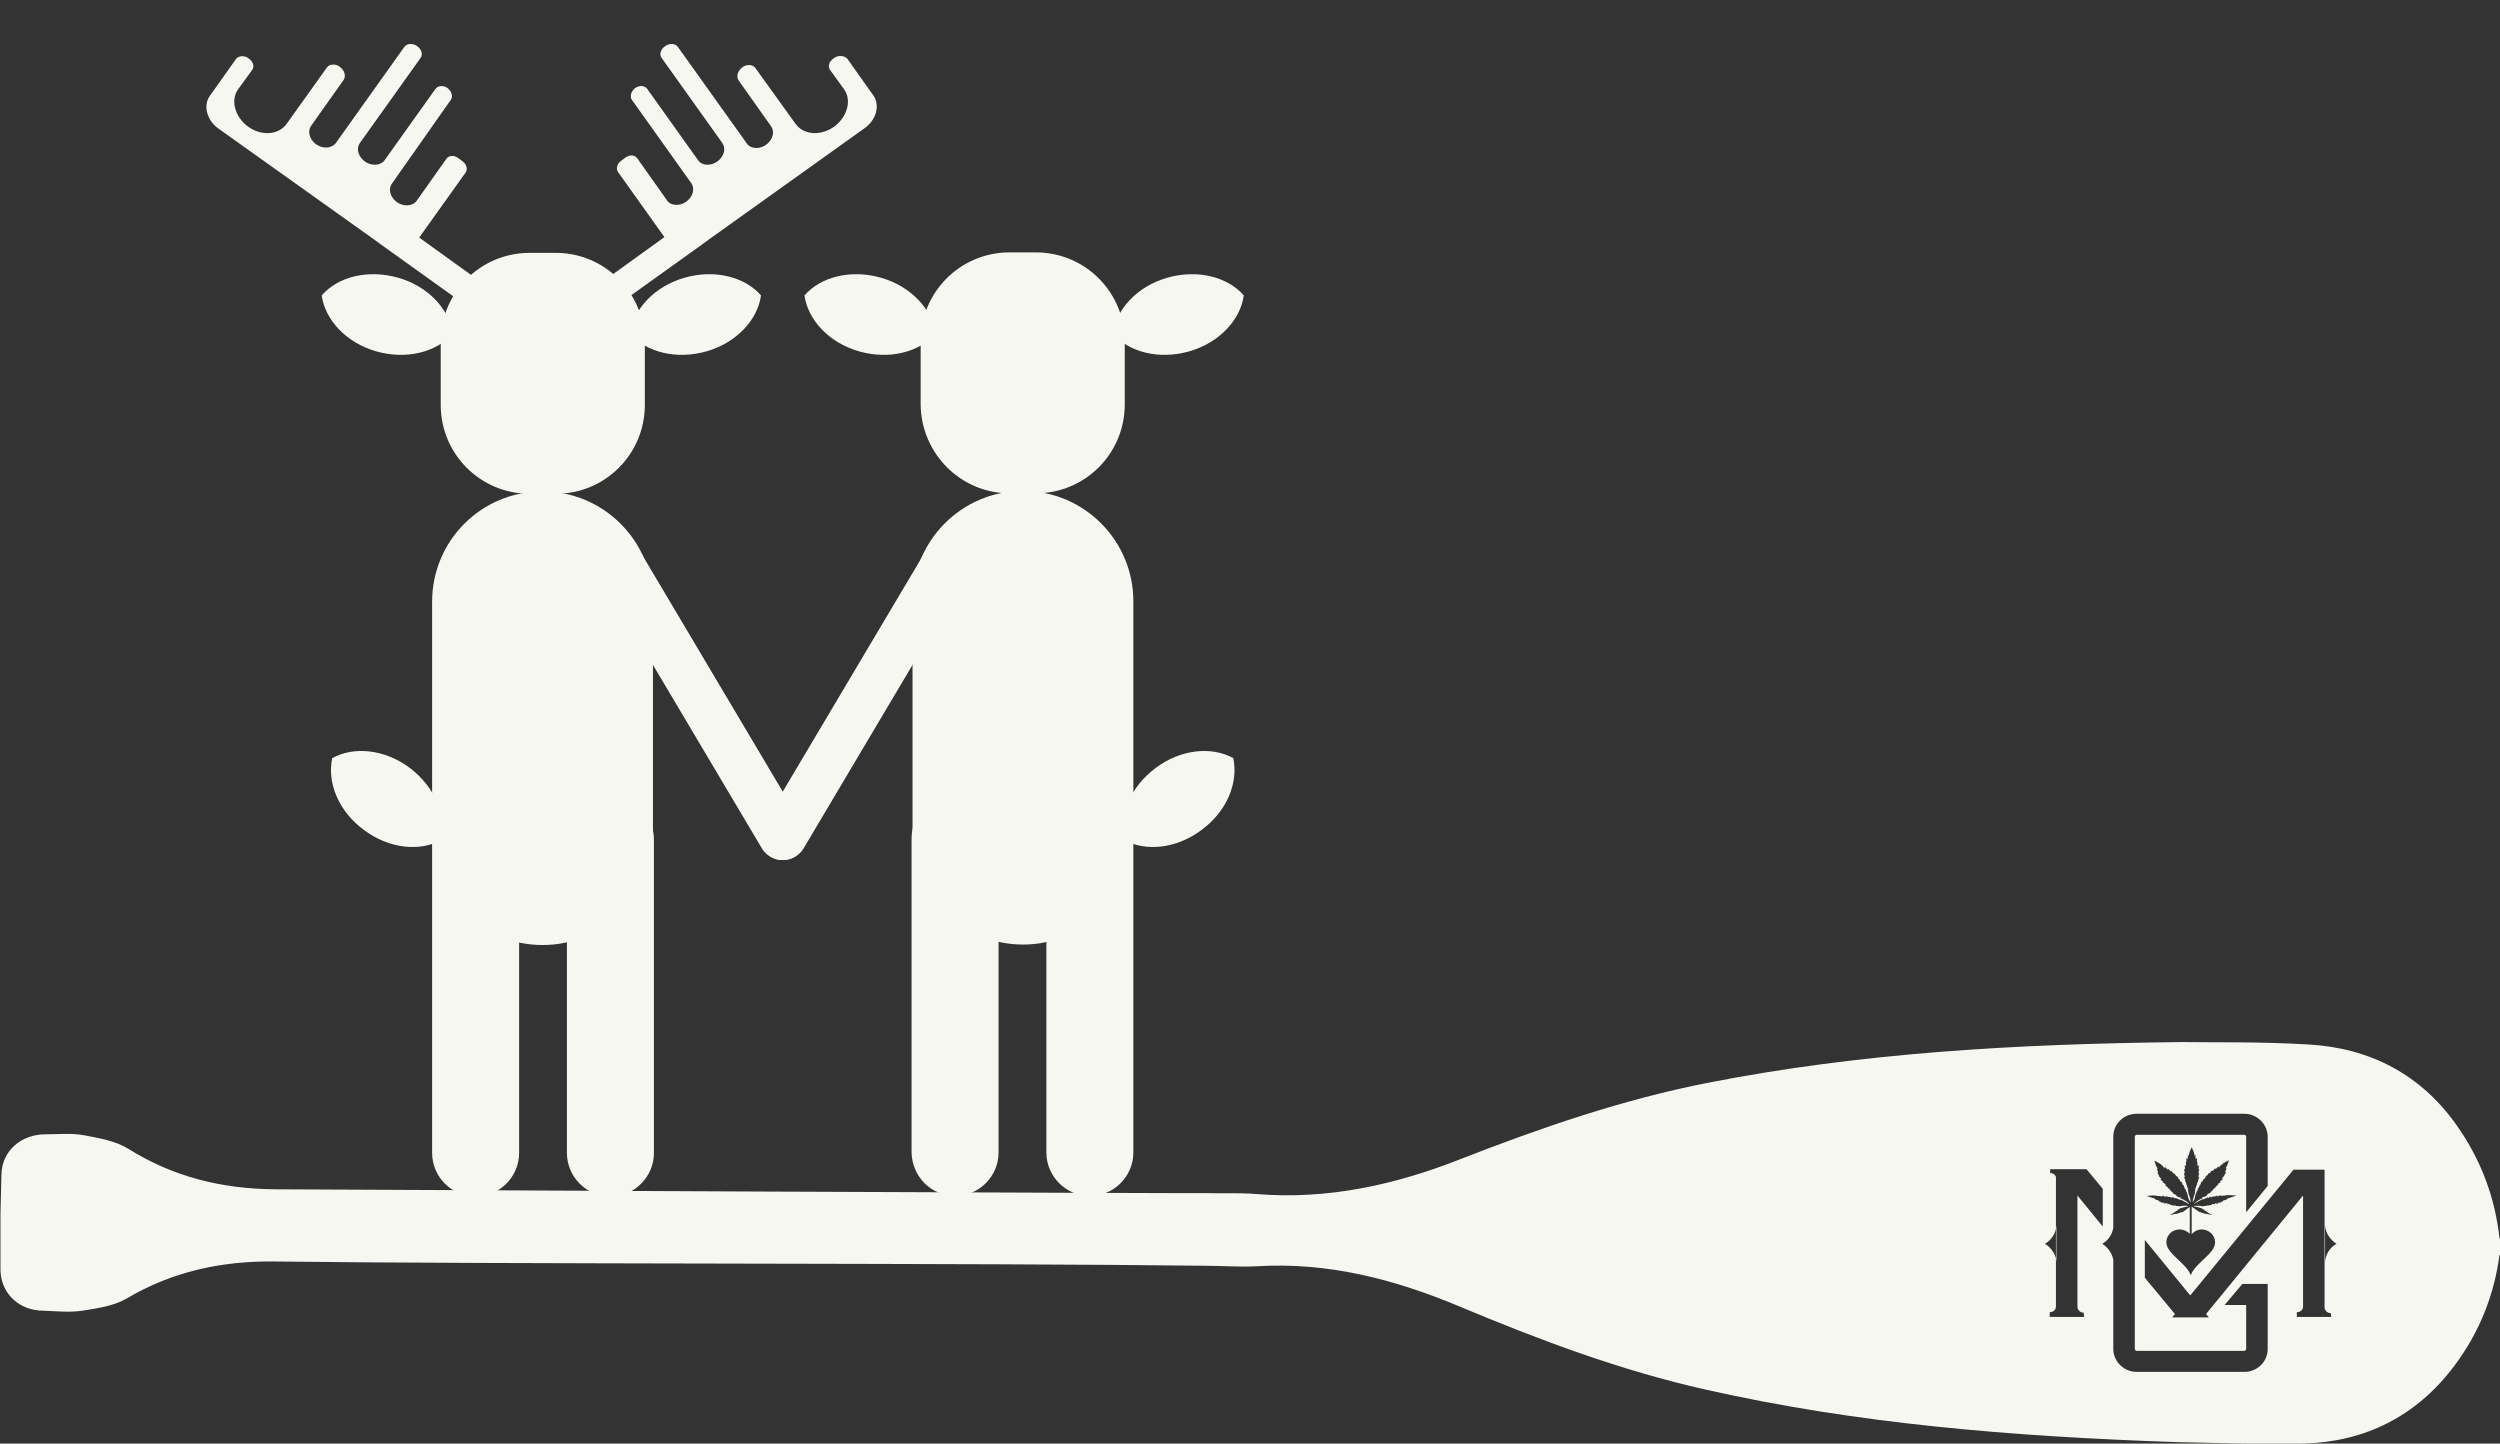 <?xml version="1.0" encoding="utf-8"?>
<!-- Generator: Adobe Illustrator 28.1.0, SVG Export Plug-In . SVG Version: 6.00 Build 0)  -->
<svg version="1.1" id="Layer_1" xmlns="http://www.w3.org/2000/svg" xmlns:xlink="http://www.w3.org/1999/xlink" x="0px" y="0px"
	 viewBox="0 0 523 302" style="enable-background:new 0 0 523 302;" xml:space="preserve">
<rect x="0" y="0" width="523" height="302" fill="#333333" stroke="none"/>
<style type="text/css">
	.st0{fill:#F6F7F0;}
</style>
<g>
	<path class="st0" d="M57.4,248.8c-11-0.1-21.2-2.6-30.6-8.5c-2.6-1.6-6-2.2-9.2-2.8c-2.7-0.5-5.4-0.2-8.1-0.2c-5,0-9.1,3.4-9.2,8.4
		c-0.1,2.8-0.1,5.5-0.2,8.3c0,0.6,0,1.1,0,1.7s0,1.1,0,1.7c0,2.8,0,5.5,0,8.3c0.1,5,4,8.5,9,8.5c2.7,0.1,5.5,0.4,8.1,0
		c3.2-0.5,6.6-1,9.2-2.5c9.6-5.7,19.9-7.9,30.8-7.8c46.2,0.6,148.8,0.3,195.1,0.9c3.5,0,7.1,0.3,10.6,0.1
		c14.9-0.9,28.8,2.7,42.4,8.4c16.7,7,33.7,13.4,51.5,17.4c31.5,7.1,63.5,9.8,98.8,11c6.6,0.1,16.3,0.5,26.1,0.3
		c13-0.3,23.8-5.7,31.7-16.2c5.4-7.2,8.4-15,9.5-23.3h0.3c0-0.6-0.1-1.1-0.1-1.7H523c0.1-0.6,0.2-1.1,0.2-1.7h-0.3
		c-0.9-8.3-3.7-16.2-8.9-23.6c-7.5-10.7-18.2-16.3-31.2-17c-10-0.6-19.8-0.4-26.4-0.5c-35.3,0.4-67.3,2.3-99,8.5
		c-17.9,3.5-35,9.4-51.9,16c-13.7,5.4-27.8,8.5-42.6,7.3c-3.5-0.3-7.1-0.1-10.6-0.2C252.4,249.7,70.1,248.9,57.4,248.8z
		 M427.8,260.2c1.4-0.8,2.3-2.2,2.4-3.9v7.7C430.1,262.4,429.1,261,427.8,260.2z M436,275.5h-7.2v-1h0.2c0.7-0.1,1.1-0.6,1.1-1.2
		v-2.5v-24.6c-0.1-0.4-0.5-0.7-1-0.8h-0.2v-0.8h7.6l3.4,4.1v7.9l-5.3-6.5v20.8v2.5c0,0.6,0.5,1.1,1.1,1.2h0.2L436,275.5L436,275.5z
		 M474.4,282.2c0,2.7-2.2,4.8-4.9,4.8H447c-2.7,0-4.9-2.2-4.9-4.8v-18.6c-0.2-1.4-1.1-2.6-2.3-3.4c1.2-0.7,2.1-1.9,2.3-3.4v-19
		c0-2.7,2.2-4.8,4.9-4.8h22.5c2.7,0,4.9,2.2,4.9,4.8v10.3l-4.5,5.5v-15.8c0-0.2-0.2-0.4-0.4-0.4H447c-0.2,0-0.4,0.2-0.4,0.4v44.4
		c0,0.2,0.2,0.4,0.4,0.4h22.5c0.2,0,0.4-0.2,0.4-0.4V273h-4.5l0,0l3.7-4.4h5.3V282.2z M465.9,250.9c-0.3,0.1-0.6,0.2-0.9,0.3
		l0.1,0.1c-0.2,0.1-0.4,0.1-0.6,0.2c0.1,0.1,0.1,0.1,0.2,0.1c-0.2,0-0.5,0-0.7,0c0,0.1,0.1,0.1,0.1,0.2c-0.3,0-0.6,0-0.9-0.1
		c0.1,0.1,0.2,0.1,0.2,0.2c-0.3,0-0.6,0-0.8,0c0.1,0.1,0.1,0.1,0.2,0.2c-0.2,0-0.5,0-0.7,0c0,0,0.1,0.1,0.2,0.1c-0.3,0-0.5,0-0.8,0
		v0.1c-0.2,0-0.4,0-0.6,0v0.1c-0.7-0.2-1.4-0.2-2.1-0.1c0.6,0.2,1.3,0.3,1.9,0.5v0.1c0.2,0.1,0.3,0.1,0.5,0.2c0,0,0,0.1-0.1,0.1
		c0.2,0.1,0.3,0.1,0.5,0.2v0.1c0.4,0.2,0.8,0.5,1.2,0.7l0,0c-0.5-0.1-0.9-0.2-1.4-0.3c0,0.1-0.3,0-0.6-0.2v0.1
		c-0.1-0.1-0.3-0.1-0.4-0.2c-0.1,0-0.3-0.1-0.4-0.1c-0.2-0.2-0.4-0.3-0.7-0.5c-0.2-0.2-0.5-0.3-0.7-0.5c0,0,0-0.1-0.1-0.1v5.8
		c0.5-0.6,1.3-1,2.1-1c1.5,0,2.8,1.2,2.8,2.7c0,2.4-4.2,4.3-5.1,6.9c-0.8-2.5-5.1-4.5-5.1-6.9c0-1.5,1.2-2.7,2.8-2.7
		c0.8,0,1.6,0.4,2.1,0.9v-5.6l0,0c-0.2,0.2-0.5,0.3-0.7,0.5s-0.4,0.3-0.7,0.5c-0.1,0.1-0.2,0.1-0.4,0.1c-0.1,0-0.3,0.1-0.4,0.2v-0.1
		c-0.3,0.2-0.5,0.3-0.6,0.2c-0.5,0.1-0.9,0.2-1.4,0.3l0,0c0.4-0.2,0.8-0.5,1.2-0.7c0,0,0,0,0-0.1c0.2-0.1,0.3-0.1,0.5-0.2
		c0,0,0-0.1-0.1-0.1c0.2-0.1,0.3-0.1,0.5-0.2c0,0,0,0,0-0.1c0.6-0.2,1.3-0.3,1.9-0.5c-0.7-0.1-1.4-0.1-2.1,0.1v-0.1
		c-0.2,0-0.4,0-0.6,0c0,0,0,0,0-0.1c-0.2,0-0.5,0-0.8,0c0.1-0.1,0.1-0.1,0.2-0.1c-0.2,0-0.4,0-0.7,0c0.1-0.1,0.1-0.1,0.2-0.2
		c-0.3,0-0.6,0-0.8,0c0.1,0,0.1-0.1,0.2-0.2c-0.3,0-0.6,0-0.9,0.1c0.1-0.1,0.1-0.1,0.1-0.2c-0.3,0-0.5,0-0.7,0c0,0,0.1-0.1,0.2-0.1
		c-0.2-0.1-0.4-0.1-0.6-0.2l0.1-0.1c-0.3-0.1-0.6-0.2-0.9-0.3c0,0,0.1,0,0.1-0.1c-0.6-0.2-1.2-0.4-1.8-0.6c0.8-0.1,1.6-0.2,2.4,0
		c0.1,0,0.1,0,0.2,0c0.2,0,0.5,0.1,0.7,0.1c0-0.1,0-0.1,0-0.2c0.2,0.1,0.5,0.2,0.7,0.3c0-0.1,0-0.1,0-0.2c0.2,0.1,0.4,0.2,0.5,0.2
		c0.3-0.1,0.5,0.1,0.8,0.2c0-0.1,0-0.1,0.1-0.2c0.2,0.1,0.3,0.2,0.5,0.3c0.1-0.1,0.3-0.1,0.5,0.1c0.1,0,0.2,0,0.2,0
		c0.1,0.1,0.2,0.1,0.3,0.2c0.1,0,0.2,0,0.2,0s0,0,0.1,0c0.5,0.3,1,0.5,1.5,0.8c0.1,0,0.1,0.1,0.2,0.1c-0.1-0.3-1.1-1-1.9-1.2
		c0.1,0,0.2-0.1,0.3-0.1c-0.5-0.1-0.9-0.2-1.2-0.5c0,0,0.1,0,0.1-0.1c-0.3-0.1-0.5-0.2-0.8-0.4l0.1-0.1c-0.1-0.1-0.2-0.1-0.3-0.2
		c-0.1-0.1-0.2-0.2-0.3-0.3h0.1c-0.2-0.2-0.4-0.4-0.6-0.5v-0.1c-0.2-0.2-0.4-0.3-0.6-0.5c0,0,0.1,0,0.2-0.1
		c-0.2-0.2-0.4-0.3-0.7-0.4c0.1,0,0.1,0,0.2-0.1c-0.2-0.2-0.5-0.4-0.7-0.6c0.1,0,0.2,0,0.3,0c-0.2-0.2-0.4-0.5-0.6-0.7h0.1
		c-0.1-0.2-0.3-0.5-0.4-0.7c0.1,0,0.2,0,0.2,0c-0.1-0.3-0.2-0.5-0.3-0.8c0.1,0,0.1,0,0.2,0c-0.4-0.5-0.5-1.1-0.7-1.7
		c0.4,0.2,0.8,0.4,1.1,0.6c0.2,0.1,0.4,0.3,0.6,0.5c0.1,0.1,0.2,0.3,0.4,0.5c0-0.1,0.1-0.2,0.1-0.3c0.2,0.2,0.4,0.4,0.6,0.6
		c0,0,0.1-0.1,0.1-0.2c0.2,0.2,0.3,0.4,0.5,0.6c0-0.1,0.1-0.1,0.1-0.2c0.2,0.2,0.3,0.4,0.5,0.6c0.1,0,0.2,0,0.2,0
		c0.1,0.2,0.3,0.4,0.4,0.6c0,0,0,0,0.1-0.1c0.1,0.2,0.3,0.4,0.4,0.7c0.1-0.1,0.1,0,0.2,0.1c0,0.1,0.1,0.3,0.2,0.4c0,0,0,0.1,0.1,0.1
		l0.1-0.1c0.1,0.3,0.2,0.6,0.3,0.8l0.1-0.1c0.1,0.2,0.1,0.4,0.2,0.6c0,0.1,0.1,0.2,0.2,0.3c0.1,0.1,0.1,0.2,0.1,0.4h0.1
		c0.1,0.2,0.1,0.4,0.2,0.6c0.1,0.3,0.1,0.7,0.3,1.1c0.1,0.2,0.2,0.4,0.4,0.6l0,0c0-0.5-0.2-0.9-0.3-1.4l0,0
		c-0.1-0.2-0.2-0.4-0.2-0.6c0.1-0.3-0.2-0.4-0.1-0.7h0.1c-0.1-0.2-0.2-0.4-0.3-0.6h0.1c-0.1-0.2-0.2-0.4-0.3-0.6h0.1
		c-0.1-0.2-0.2-0.4-0.3-0.6h0.1c-0.1-0.3-0.2-0.5-0.3-0.8c0,0,0.1,0,0.2,0c-0.1-0.3-0.2-0.5-0.2-0.8c0.1,0,0.1,0,0.2,0
		c-0.1-0.2-0.1-0.5-0.2-0.8c0.1,0,0.1,0,0.2,0c0-0.3,0-0.5-0.1-0.8c0.1,0,0.2,0.1,0.3,0.1c0-0.3,0-0.6,0-0.9c0.1,0,0.1,0.1,0.1,0.1
		c0-0.3,0-0.6,0-0.9c0.1,0.1,0.2,0.2,0.3,0.3l0,0c0-0.3,0-0.6,0-0.9c0.1,0.1,0.2,0.2,0.2,0.2c0-0.3,0.1-0.6,0.2-0.9
		c0.1-0.3,0.3-0.6,0.4-0.9v-0.1v0.1c0.1,0.3,0.3,0.6,0.4,0.9c0.1,0.3,0.2,0.6,0.2,0.9c0.1-0.1,0.1-0.1,0.2-0.2c0,0.3,0,0.6,0,0.9
		l0,0c0.1-0.1,0.2-0.2,0.3-0.3c0,0.3,0,0.6,0,0.9c0,0,0.1,0,0.1-0.1c0,0.3,0,0.6,0,0.9c0.1,0,0.1-0.1,0.3-0.1c0,0.3,0,0.5-0.1,0.8
		c0,0,0.1,0,0.2,0c-0.1,0.3-0.1,0.5-0.2,0.8c0,0,0.1,0,0.2,0c-0.1,0.3-0.2,0.5-0.2,0.8c0.1,0,0.1,0,0.2,0c-0.1,0.3-0.2,0.5-0.3,0.8
		h0.1c-0.1,0.2-0.2,0.4-0.3,0.6h0.1c-0.1,0.2-0.2,0.4-0.3,0.6h0.1c-0.1,0.2-0.2,0.4-0.3,0.6h0.1c0,0.2-0.2,0.4-0.1,0.7
		c0,0.2-0.1,0.4-0.2,0.6l0,0c-0.1,0.5-0.3,0.9-0.3,1.4c0.1-0.2,0.3-0.4,0.4-0.7s0.1-0.7,0.3-1.1c0.1-0.2,0.1-0.4,0.2-0.6h0.1
		c0-0.1,0.1-0.3,0.1-0.4c0.1-0.1,0.1-0.2,0.2-0.3c0.1-0.2,0.2-0.4,0.2-0.6l0.1,0.1c0.1-0.3,0.2-0.6,0.3-0.8l0.1,0.1l0.1-0.1
		c0.1-0.1,0.1-0.3,0.2-0.4c0-0.1,0.1-0.1,0.2-0.1c0.1-0.2,0.2-0.4,0.4-0.7l0.1,0.1c0.1-0.2,0.2-0.4,0.4-0.6c0,0,0.1,0,0.2,0
		c0.1-0.2,0.3-0.4,0.5-0.6c0,0,0,0.1,0.1,0.2c0.2-0.2,0.3-0.4,0.5-0.6c0.1,0.1,0.1,0.1,0.1,0.2c0.2-0.2,0.4-0.4,0.6-0.6
		c0,0.1,0.1,0.2,0.1,0.3c0.1-0.2,0.2-0.4,0.4-0.5c0.2-0.2,0.4-0.3,0.6-0.5c0.4-0.2,0.7-0.4,1.1-0.6c-0.2,0.5-0.3,1.2-0.7,1.7
		c0.1,0,0.1,0,0.2,0c-0.1,0.3-0.2,0.6-0.3,0.8c0.1,0,0.1,0,0.2,0c-0.1,0.3-0.3,0.5-0.4,0.7h0.1c-0.2,0.2-0.4,0.4-0.6,0.7
		c0.1,0,0.2,0,0.3,0c-0.2,0.2-0.5,0.4-0.7,0.6c0.1,0,0.2,0.1,0.2,0.1c-0.2,0.1-0.4,0.3-0.7,0.4c0.1,0,0.2,0.1,0.2,0.1
		c-0.2,0.1-0.4,0.3-0.6,0.5v0.1c-0.2,0.2-0.4,0.3-0.6,0.5c0.1,0,0.1,0,0.1,0c-0.1,0.1-0.2,0.2-0.3,0.3c-0.1,0.1-0.2,0.1-0.3,0.2
		l0.1,0.1c-0.3,0.1-0.5,0.2-0.8,0.4c0.1,0,0.1,0.1,0.1,0.1c-0.3,0.3-0.7,0.4-1.2,0.5c0.1,0.1,0.2,0.1,0.3,0.1
		c-0.8,0.3-1.8,1-1.9,1.2c0.1,0,0.2,0,0.2-0.1c0.5-0.3,1-0.5,1.5-0.8c0,0,0,0,0.1,0s0.1,0,0.2,0s0.2-0.1,0.3-0.2c0,0,0.1,0,0.2,0
		c0.2-0.2,0.4-0.3,0.5-0.1c0.2-0.1,0.3-0.2,0.5-0.3c0,0.1,0,0.1,0.1,0.2c0.2-0.1,0.4-0.3,0.8-0.2c0.1-0.1,0.3-0.1,0.5-0.2
		c0,0.1,0,0.1,0,0.2c0.3-0.1,0.5-0.2,0.7-0.3c0,0.1,0,0.1,0,0.2c0.2,0,0.5-0.1,0.7-0.1c0,0,0.1,0,0.2,0c0.7-0.2,1.5,0,2.4,0
		c-0.6,0.2-1.2,0.4-1.8,0.6C465.8,250.9,465.8,250.9,465.9,250.9z M487.7,275.5h-7.2v-1h0.2c0.7-0.1,1.1-0.6,1.1-1.2v-2.2l0,0v-21
		l-20.3,24.8l0.6,0.7h-7.7l0.6-0.7l-6.3-7.6v-7.9l9.5,11.6l21.6-26.3h6.5v26.6l0,0v2.2c0,0.6,0.5,1.1,1.1,1.2h0.2L487.7,275.5
		L487.7,275.5z M486.4,264v-7.7c0.1,1.6,1,3,2.4,3.9C487.4,261,486.5,262.4,486.4,264z"/>
	<path class="st0" d="M465.2,250.2L465.2,250.2L465.2,250.2z"/>
</g>
<g>
	<g>
		<path class="st0" d="M127.3,113.7c-2.3,1.4-3.1,4.4-1.8,6.7l33.9,57.1c1.4,2.3,4.4,3.1,6.7,1.8c2.3-1.4,3.1-4.4,1.8-6.7L134,115.5
			C132.6,113.1,129.6,112.3,127.3,113.7z"/>
		<path class="st0" d="M113.5,102.8L113.5,102.8c-12.8,0-23.1,10.3-23.1,23.1v48.7c0,12.7,10.3,23.1,23.1,23.1h0
			c12.7,0,23.1-10.3,23.1-23.1v-48.7C136.6,113.1,126.2,102.8,113.5,102.8z"/>
		<path class="st0" d="M52,12.2L52,12.2c1,0.7,1.3,1.8,0.7,2.5l-2.9,4c-1.5,2.1-0.8,5.3,1.6,7.4c2.8,2.4,6.7,2.3,8.5-0.1l8.5-11.9
			c0.5-0.7,1.7-0.8,2.6-0.2l0.1,0.1c1,0.7,1.3,1.9,0.8,2.7l-6.8,9.6c-0.8,1.1-0.4,2.7,0.8,3.7c1.4,1.2,3.4,1.1,4.3,0L84.6,9.8
			c0.5-0.7,1.7-0.8,2.6-0.2l0.1,0.1c0.9,0.6,1.2,1.7,0.7,2.4L75.3,29.9c-0.8,1.1-0.4,2.7,0.8,3.7c1.4,1.2,3.4,1.1,4.3,0l10.7-15
			c0.5-0.7,1.6-0.8,2.5-0.2l0,0c0.9,0.7,1.2,1.8,0.7,2.5L82,38.4c-0.8,1.1-0.4,2.7,0.8,3.7c1.4,1.2,3.4,1.1,4.3,0l6.3-8.9
			c0.5-0.7,1.6-0.8,2.5-0.1l0.8,0.6c0.9,0.6,1.2,1.7,0.7,2.4l-9.7,13.6l11.1,8l-3.4,4.7L79.9,51.3l-1.5-1.1L45.7,26.9
			c-2.4-1.7-3.2-4.7-1.9-6.7l5.6-7.9C50,11.6,51.2,11.6,52,12.2L52,12.2z"/>
		<path class="st0" d="M116.3,52.9h-5.5c-10.3,0-18.6,8.3-18.6,18.6v13.2c0,10.3,8.3,18.6,18.6,18.6h5.5c10.3,0,18.6-8.3,18.6-18.6
			V71.4C134.8,61.2,126.5,52.9,116.3,52.9z"/>
		<path class="st0" d="M67.3,61.8c0.7,5.1,5.1,9.9,11.4,11.7c6.3,1.8,12.6,0.2,16-3.7c-0.7-5.1-5.1-9.9-11.4-11.7
			C76.9,56.3,70.7,57.9,67.3,61.8z"/>
		<path class="st0" d="M174.4,12.2L174.4,12.2c-1,0.7-1.3,1.8-0.7,2.5l2.9,4c1.5,2.1,0.8,5.3-1.6,7.4c-2.8,2.4-6.7,2.3-8.5-0.1
			L158,14.2c-0.5-0.7-1.7-0.8-2.6-0.2l-0.1,0.1c-1,0.7-1.3,1.9-0.8,2.7l6.8,9.6c0.8,1.1,0.4,2.7-0.8,3.7c-1.4,1.2-3.4,1.1-4.2,0
			L141.8,9.8c-0.5-0.7-1.7-0.8-2.6-0.2l-0.1,0.1c-0.9,0.6-1.2,1.7-0.7,2.4l12.7,17.8c0.8,1.1,0.4,2.7-0.8,3.7
			c-1.4,1.2-3.4,1.1-4.2,0l-10.7-15c-0.5-0.7-1.6-0.8-2.5-0.2l0,0c-0.9,0.7-1.2,1.8-0.7,2.5l12.4,17.4c0.8,1.1,0.4,2.7-0.8,3.7
			c-1.4,1.2-3.4,1.1-4.2,0l-6.3-8.9c-0.5-0.7-1.6-0.8-2.5-0.1l-0.8,0.6c-0.9,0.6-1.2,1.7-0.7,2.4l9.7,13.6l-11.1,8l3.4,4.7
			l15.5-11.1l1.5-1.1l32.6-23.3c2.4-1.7,3.2-4.7,1.9-6.7l-5.6-7.9C176.5,11.6,175.3,11.5,174.4,12.2L174.4,12.2z"/>
		<path class="st0" d="M159.2,61.8c-0.7,5.1-5.1,9.9-11.4,11.7c-6.3,1.8-12.6,0.2-16-3.7c0.7-5.1,5.1-9.9,11.4-11.7
			C149.5,56.3,155.8,57.9,159.2,61.8z"/>
		<path class="st0" d="M92.4,175.7c-4.5,2.5-11,1.9-16.3-2.1c-5.3-3.9-7.7-9.9-6.6-15c4.5-2.5,11-1.9,16.3,2.1
			C91,164.7,93.5,170.7,92.4,175.7z"/>
		<path class="st0" d="M99.5,166.4L99.5,166.4c-5,0-9.1,4.1-9.1,9.1v65.7c0,5,4.1,9.1,9.1,9.1h0c5,0,9.1-4.1,9.1-9.1v-65.7
			C108.6,170.4,104.5,166.4,99.5,166.4z"/>
		<path class="st0" d="M127.7,166.4L127.7,166.4c-5,0-9.1,4.1-9.1,9.1v65.7c0,5,4.1,9.1,9.1,9.1h0c5,0,9.1-4.1,9.1-9.1v-65.7
			C136.7,170.4,132.7,166.4,127.7,166.4z"/>
		<path class="st0" d="M200.2,113.7c2.3,1.4,3.1,4.4,1.8,6.7l-33.9,57.1c-1.4,2.3-4.4,3.1-6.7,1.8c-2.3-1.4-3.1-4.4-1.8-6.7
			l33.9-57.1C194.9,113.1,197.9,112.3,200.2,113.7z"/>
		<path class="st0" d="M214,197.6L214,197.6c12.8,0,23.1-10.3,23.1-23.1v-48.7c0-12.7-10.3-23.1-23.1-23.1h0
			c-12.7,0-23.1,10.3-23.1,23.1v48.7C190.9,187.2,201.3,197.6,214,197.6z"/>
		<path class="st0" d="M211.2,103.2h5.5c10.3,0,18.6-8.3,18.6-18.6V71.4c0-10.3-8.3-18.6-18.6-18.6h-5.5c-10.3,0-18.6,8.3-18.6,18.6
			v13.2C192.7,94.9,201,103.2,211.2,103.2z"/>
		<path class="st0" d="M260.2,61.8c-0.7,5.1-5.1,9.9-11.4,11.7c-6.3,1.8-12.6,0.2-16-3.7c0.7-5.1,5.1-9.9,11.4-11.7
			C250.5,56.3,256.8,57.9,260.2,61.8z"/>
		<path class="st0" d="M168.3,61.8c0.7,5.1,5.1,9.9,11.4,11.7c6.3,1.8,12.6,0.2,16-3.7c-0.7-5.1-5.1-9.9-11.4-11.7
			C178,56.3,171.7,57.9,168.3,61.8z"/>
		<path class="st0" d="M235.1,175.7c4.5,2.5,11,1.9,16.3-2.1c5.3-3.9,7.7-9.9,6.6-15c-4.5-2.5-11-1.9-16.3,2.1
			C236.4,164.7,234,170.7,235.1,175.7z"/>
		<path class="st0" d="M228,250.2L228,250.2c5,0,9.1-4.1,9.1-9.1v-65.7c0-5-4.1-9.1-9.1-9.1h0c-5,0-9.1,4.1-9.1,9.1v65.7
			C218.9,246.1,223,250.2,228,250.2z"/>
		<path class="st0" d="M199.8,250.2L199.8,250.2c5,0,9.1-4.1,9.1-9.1v-65.7c0-5-4.1-9.1-9.1-9.1h0c-5,0-9.1,4.1-9.1,9.1v65.7
			C190.8,246.1,194.8,250.2,199.8,250.2z"/>
	</g>
</g>
</svg>
